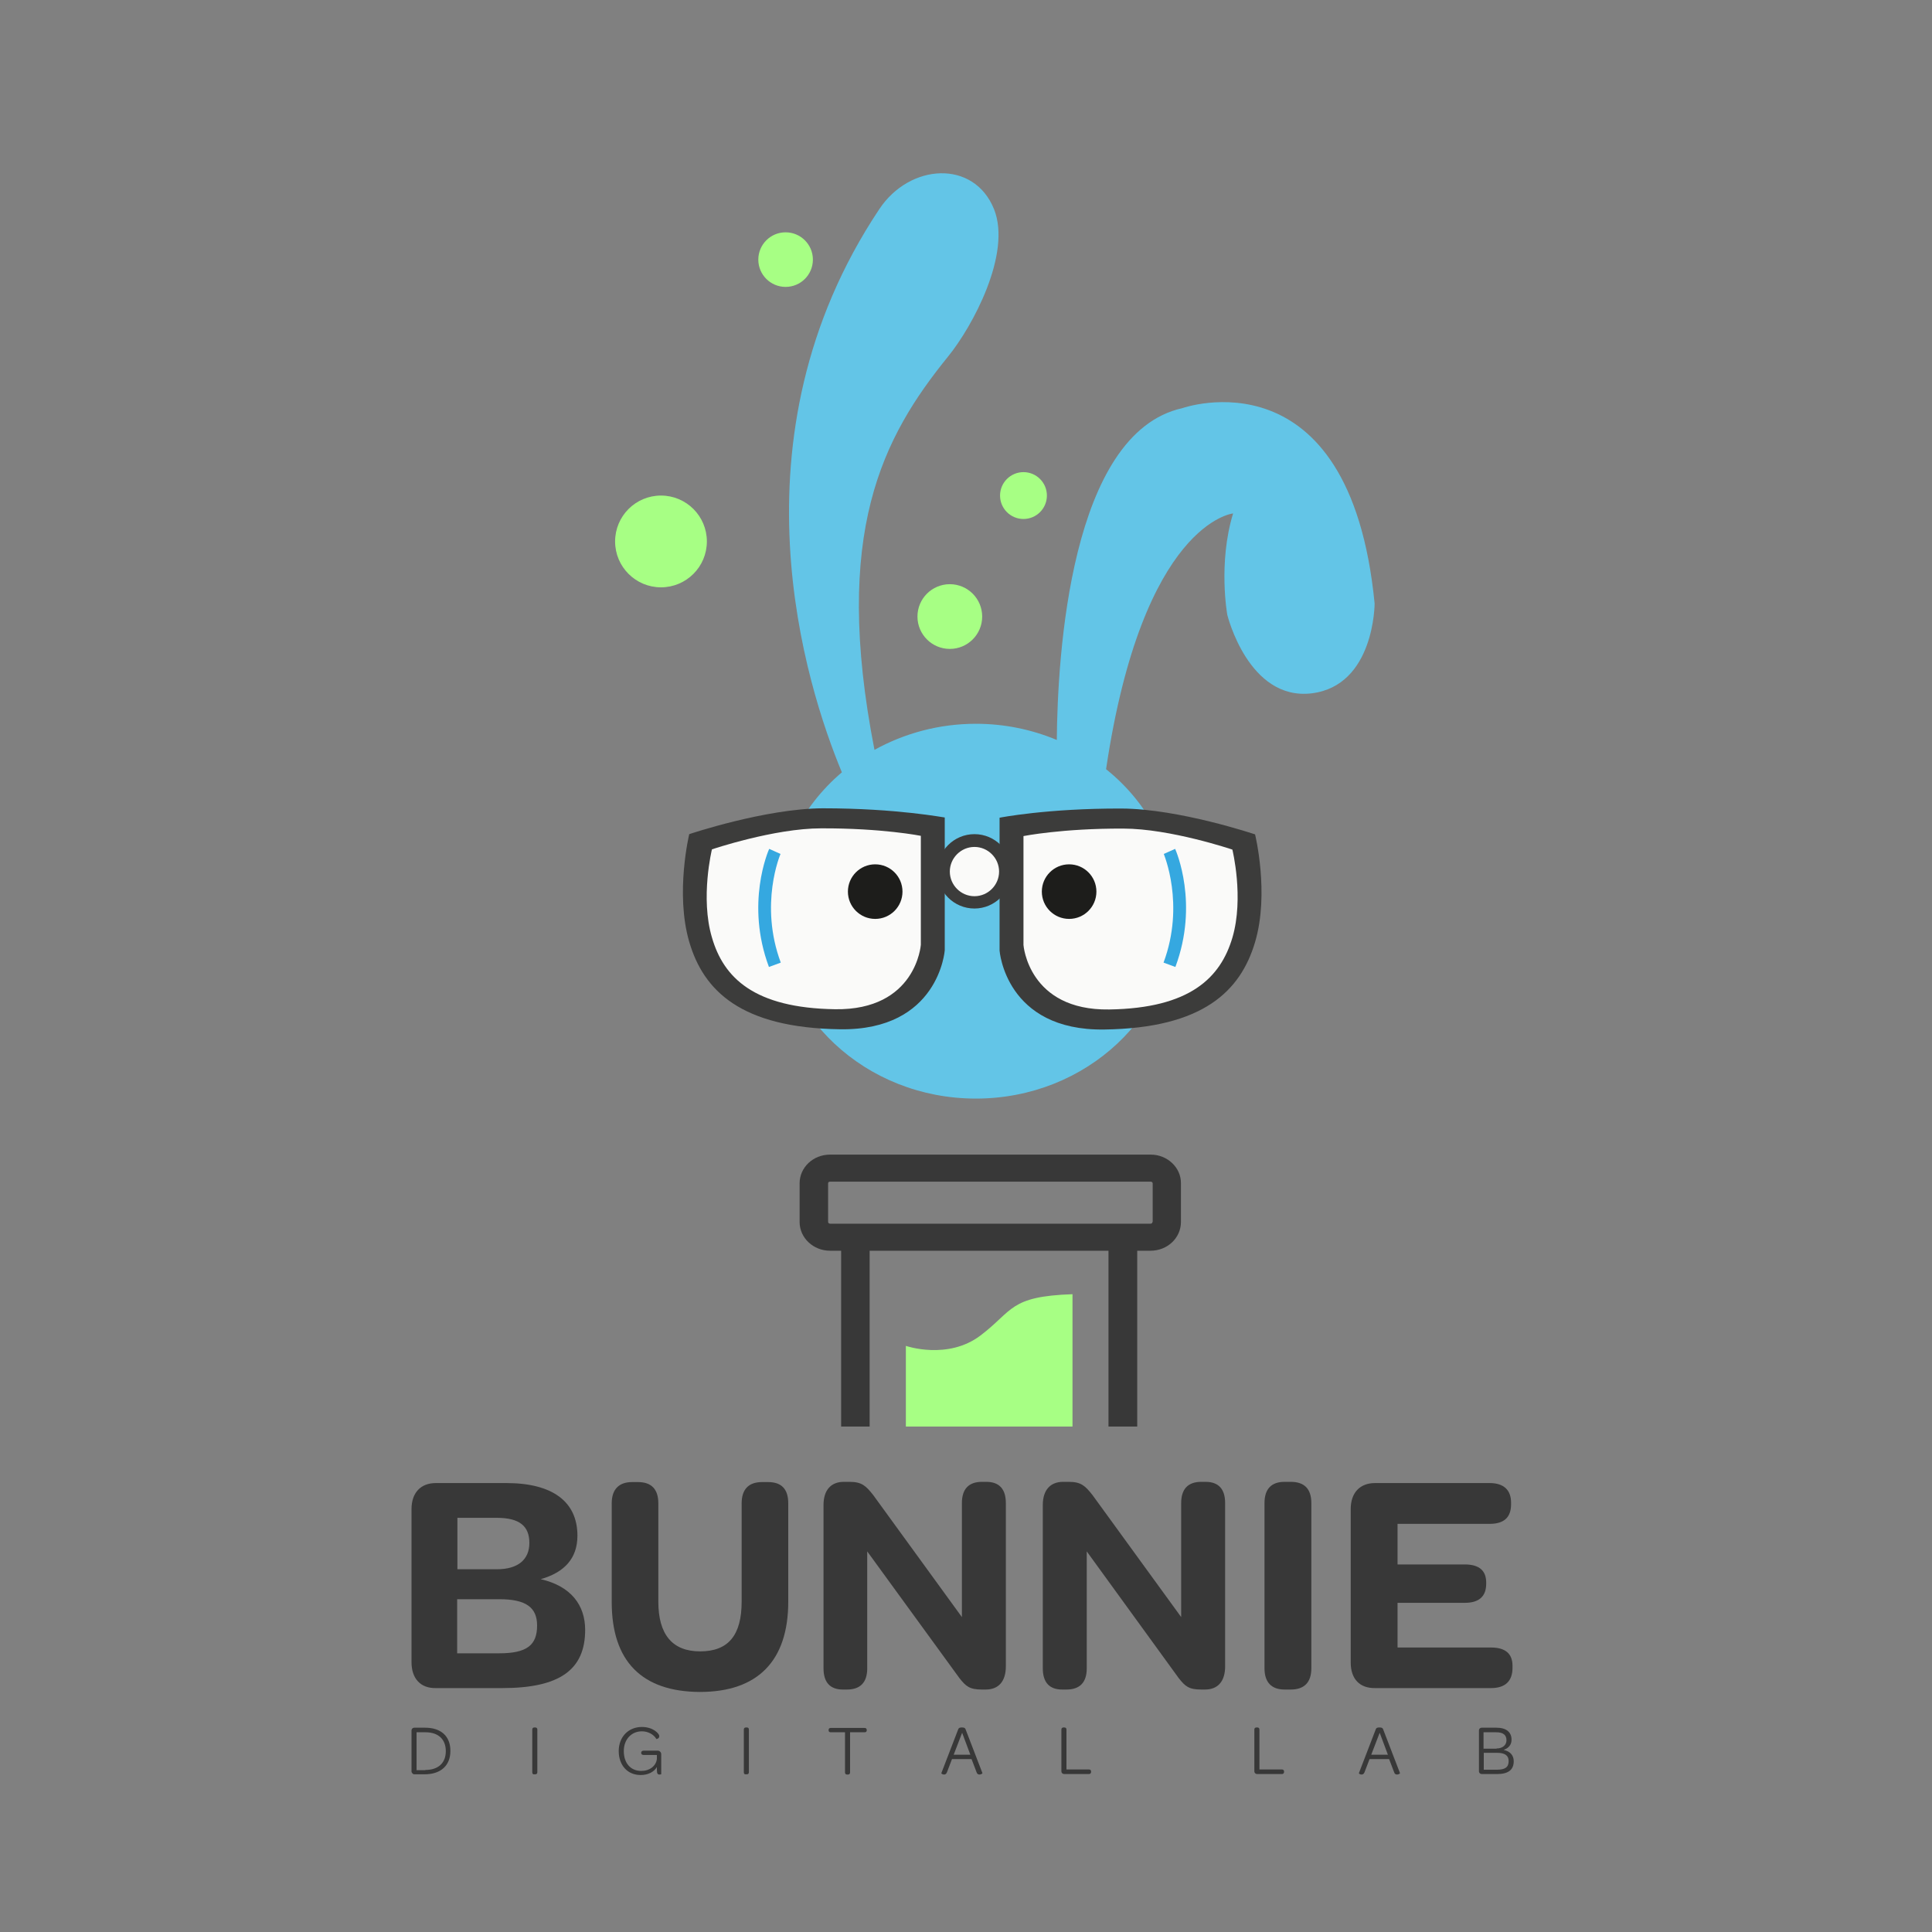 <?xml version="1.0" encoding="UTF-8"?>
<!-- Generator: Adobe Illustrator 27.1.0, SVG Export Plug-In . SVG Version: 6.00 Build 0)  -->
<svg xmlns="http://www.w3.org/2000/svg" xmlns:xlink="http://www.w3.org/1999/xlink" version="1.1" id="Capa_1" x="0px" y="0px" viewBox="0 0 800 800" style="enable-background:new 0 0 800 800;" xml:space="preserve">
<rect x="0" y="0" width="800" height="800" fill="#808080" stroke="none"/>
<style type="text/css">
	.st0{fill:#383838;}
	.st1{clip-path:url(#SVGID_00000029742210638175038060000005843404461433447076_);}
	.st2{fill:#63C5E7;}
	.st3{fill:#A7FF84;}
	.st4{fill:#FAFAF9;}
	.st5{fill:#3C3C3B;}
	.st6{fill:#1D1D1B;}
	.st7{fill:#35A8E0;}
</style>
<g>
	<g>
		<path class="st0" d="M170.4,688.3v-63.4c0-6.8,3.8-10.8,10.1-10.8h29.1c19.2,0,29.5,7.7,29.5,21.8c0,9.4-5.4,15.2-15.2,18    c12.6,2.9,18.4,10.8,18.4,21c0,16.4-10.4,24.1-34.3,24.1h-27.6C174.2,699.1,170.4,695.1,170.4,688.3z M205.7,649.8    c8.9,0,13.5-4.1,13.5-10.9c0-7-4.1-10.4-13.5-10.4h-16.3v21.3H205.7z M206.7,684.6c11.5,0,15.7-3.4,15.7-11.5    c0-7.5-4.6-10.9-15.6-10.9c0.3,0-17.5,0-17.5,0v22.4H206.7z"></path>
		<path class="st0" d="M253.3,663.4v-40.9c0-5.9,3.1-8.8,8.4-8.8h2.5c5.5,0,8.4,2.9,8.4,8.8v40.7c0,13.6,5.8,20.6,17.3,20.6    c11.7,0,17.2-6.7,17.2-20.6v-40.7c0-5.9,3-8.8,8.4-8.8h2.6c5.5,0,8.3,2.9,8.3,8.8v40.7c0,24.5-12.6,37.4-36.6,37.4    C265.8,700.5,253.3,687.9,253.3,663.4z"></path>
		<path class="st0" d="M341,690.8v-67.6c0-6.2,3.1-9.6,8.4-9.6h2.4c5.1,0,6.8,1.7,9.8,5.5l36.7,50.5v-47.2c0-5.8,2.8-8.8,8.3-8.8    h1.8c5.4,0,8.1,3,8.1,8.8V690c0,6.3-3.1,9.6-8.3,9.6h-1.6c-5.1,0-6.6-1.3-9.3-4.7l-38.2-52.5v48.4c0,5.8-2.8,8.8-8.4,8.8H349    C343.7,699.6,341,696.6,341,690.8z"></path>
		<path class="st0" d="M431.8,690.8v-67.6c0-6.2,3.1-9.6,8.4-9.6h2.4c5.1,0,6.8,1.7,9.8,5.5l36.7,50.5v-47.2c0-5.8,2.8-8.8,8.3-8.8    h1.8c5.4,0,8.1,3,8.1,8.8V690c0,6.3-3.1,9.6-8.3,9.6h-1.6c-5.1,0-6.6-1.3-9.3-4.7L450,642.4v48.4c0,5.8-2.8,8.8-8.4,8.8h-1.8    C434.5,699.6,431.8,696.6,431.8,690.8z"></path>
		<path class="st0" d="M523.6,690.8v-68.4c0-5.9,2.9-8.8,8.3-8.8h2.6c5.6,0,8.5,2.9,8.5,8.8v68.4c0,5.8-2.9,8.8-8.5,8.8h-2.6    C526.5,699.6,523.6,696.6,523.6,690.8z"></path>
		<path class="st0" d="M559.3,688.4v-63.5c0-6.8,3.8-10.8,10.1-10.8h47.4c6,0,8.9,3,8.9,8.1v0.7c0,5.4-2.9,8.1-8.9,8.1h-38.1v16.8    h27.8c6.3,0,8.9,2.8,8.9,7.5v0.5c0,5.1-2.8,7.9-8.9,7.9h-27.8v18.5h38.7c6,0,8.9,2.6,8.9,7.6v0.8c0,5.4-2.9,8.4-8.9,8.4h-48    C563.1,699.1,559.3,695.3,559.3,688.4z"></path>
	</g>
	<g>
		<path class="st0" d="M170.4,733.5v-17c0-0.6,0.5-1.1,1.1-1.1h4.5c6.6,0,10.5,3.5,10.5,9.6c0,6.1-4,9.7-10.7,9.7h-4.4    C171,734.6,170.4,734.1,170.4,733.5z M176.1,732.9c5.4,0,8.5-2.9,8.5-7.8c0-4.9-3.1-7.8-8.4-7.8h-3.7v15.7H176.1z"></path>
		<path class="st0" d="M220.4,733.8v-17.6c0-0.6,0.3-0.9,0.9-0.9h0.3c0.6,0,0.9,0.3,0.9,0.9v17.6c0,0.6-0.3,0.9-0.9,0.9h-0.3    C220.7,734.8,220.4,734.5,220.4,733.8z"></path>
		<path class="st0" d="M265.3,735c-5.6,0-9.1-4.2-9.1-9.9c0-5.9,4-10,9.6-10c4.6,0,7.2,2.7,7.2,3.8c0,1.1-1.2,1.2-1.2,1.2    c-1.2-2.1-3.7-3.2-6-3.2c-4.4,0-7.5,3.4-7.5,8.2c0,4.8,2.7,8.2,7.2,8.2c3.5,0,6.1-2,6.5-4.9v-1.7h-5.4c-0.7,0-1.1-0.3-1.1-0.8    v-0.1c0-0.6,0.4-0.9,1.1-0.9h5.7c0.9,0,1.5,0.7,1.5,1.5v8.2c0,0.1-0.3,0.2-0.7,0.2c-0.7,0-1.1-0.3-1.1-1.9v-1.2    C270.8,733.7,268.4,735,265.3,735z"></path>
		<path class="st0" d="M308,733.8v-17.6c0-0.6,0.3-0.9,0.9-0.9h0.3c0.6,0,0.9,0.3,0.9,0.9v17.6c0,0.6-0.3,0.9-0.9,0.9h-0.3    C308.3,734.8,308,734.5,308,733.8z"></path>
		<path class="st0" d="M344,717.3c-0.6,0-0.9-0.3-0.9-0.8v-0.1c0-0.6,0.3-0.9,0.9-0.9H358c0.6,0,0.9,0.3,0.9,0.9v0.1    c0,0.5-0.3,0.8-0.9,0.8h-6v16.6c0,0.6-0.3,0.9-0.9,0.9h-0.3c-0.6,0-0.9-0.3-0.9-0.9v-16.6H344z"></path>
		<path class="st0" d="M394.2,728.4l-2.1,5.5c-0.3,0.7-0.7,0.9-1.2,0.9c-0.6,0-1.2-0.4-1.1-0.6l7-18.2c0.2-0.5,0.6-0.7,1.5-0.7    c0.9,0,1.3,0.2,1.5,0.7l7,18.2c0.1,0.1-0.5,0.6-1.2,0.6c-0.5,0-1-0.2-1.2-0.9l-2.1-5.5C402.5,728.4,394.3,728.4,394.2,728.4z     M401.8,726.6l-3.4-9.1l-3.5,9.1H401.8z"></path>
		<path class="st0" d="M439.5,733.5v-17.3c0-0.6,0.3-0.9,0.9-0.9h0.3c0.6,0,0.9,0.3,0.9,0.9v16.5h9.3c0.6,0,0.9,0.3,0.9,0.9v0.1    c0,0.5-0.3,0.9-0.9,0.9h-10.2C440,734.6,439.5,734.1,439.5,733.5z"></path>
		<path class="st0" d="M519.4,733.5v-17.3c0-0.6,0.3-0.9,0.9-0.9h0.3c0.6,0,0.9,0.3,0.9,0.9v16.5h9.3c0.6,0,0.9,0.3,0.9,0.9v0.1    c0,0.5-0.3,0.9-0.9,0.9h-10.2C519.9,734.6,519.4,734.1,519.4,733.5z"></path>
		<path class="st0" d="M567.1,728.4l-2.1,5.5c-0.3,0.7-0.7,0.9-1.2,0.9c-0.6,0-1.2-0.4-1.1-0.6l7-18.2c0.2-0.5,0.6-0.7,1.5-0.7    c0.9,0,1.3,0.2,1.5,0.7l7,18.2c0.1,0.1-0.5,0.6-1.2,0.6c-0.5,0-1-0.2-1.2-0.9l-2.1-5.5C575.4,728.4,567.2,728.4,567.1,728.4z     M574.7,726.6l-3.4-9.1l-3.5,9.1H574.7z"></path>
		<path class="st0" d="M612.4,733.5v-17c0-0.6,0.5-1.1,1.1-1.1h6.1c4.1,0,6.3,1.8,6.3,5c0,2-1.2,3.5-3.3,4.2    c2.9,0.6,4.2,2.4,4.2,4.7c0,3.5-2.2,5.3-6.9,5.3h-6.3C612.9,734.6,612.4,734.1,612.4,733.5z M619.7,724c2.5,0,4.1-1.4,4.1-3.4    c0-2.2-1.4-3.3-4.2-3.3h-5.3v6.8H619.7z M619.8,732.8c3.4,0,4.9-1,4.9-3.6c0-2.3-1.6-3.4-4.8-3.4c0.1,0-5.5,0-5.5,0v7H619.8z"></path>
	</g>
	<g>
		<defs>
			<rect id="SVGID_1_" x="124.5" y="11" width="551.1" height="579.7"></rect>
		</defs>
		<clipPath id="SVGID_00000076589096212130173940000014706514200760243862_">
			<use xlink:href="#SVGID_1_" style="overflow:visible;"></use>
		</clipPath>
		<g style="clip-path:url(#SVGID_00000076589096212130173940000014706514200760243862_);">
			<path class="st2" d="M489.6,169c-46.5,10.3-51.7,102.7-52,137.4c-10.3-4.3-21.6-6.7-33.5-6.7c-15.4,0-29.7,4-42,10.8     c-17.6-90.1,3.5-129.6,30.5-162.9c10.1-12.4,26.4-42.6,19-61c-8.3-20.6-34.9-19-47.5,0c-63.3,94.9-30.3,197.6-15.5,233.2     c-16.7,14.2-27.3,34.7-27.3,57.5c0,42.9,37.1,77.6,82.8,77.6s82.8-34.8,82.8-77.6c0-23.5-11.2-44.6-28.9-58.8     c15.2-102.2,52.6-105.9,52.6-105.9c-6.3,20.6-2.4,42-2.4,42s8.7,35.6,34.9,32.5c26.1-3.2,26.1-37.2,26.1-37.2     C558.9,144.4,489.6,169,489.6,169z"></path>
			<circle class="st3" cx="273.7" cy="224.2" r="19"></circle>
			<circle class="st3" cx="393.3" cy="255.3" r="13.4"></circle>
			<circle class="st3" cx="325.3" cy="107.5" r="11.3"></circle>
			<circle class="st3" cx="423.8" cy="205.2" r="9.7"></circle>
			<g>
				<path class="st4" d="M417.5,341.5v51.2c0,0,2.2,31,40.5,30.4c38.3-0.6,52.7-14.9,58.3-33.7c5.6-18.8,0-41.5,0-41.5      s-29.4-9.9-51.6-10C435.8,337.8,417.5,341.5,417.5,341.5z"></path>
				<path class="st5" d="M413.9,338.6v55c0,0,2.4,33.3,43.4,32.7c41-0.6,56.4-16,62.4-36.2s0-44.6,0-44.6s-31.5-10.6-55.3-10.7      C433.5,334.7,413.9,338.6,413.9,338.6z M423.8,346.2c0,0,16-3.2,41.3-3.1c19.5,0,45.2,8.7,45.2,8.7s4.9,19.9,0,36.5      c-4.9,16.5-17.5,29.2-51,29.7s-35.5-26.7-35.5-26.7V346.2z"></path>
				<circle class="st6" cx="442.7" cy="369.2" r="11.3"></circle>
				<g>
					<path class="st7" d="M486.7,400.4l-4.9-1.8c9-24.2,0.1-44.8,0.1-45l4.7-2.1C487,352.4,496.5,374.2,486.7,400.4z"></path>
				</g>
				<path class="st4" d="M340.4,337.9c-22.1,0-51.3,10-51.3,10s-5.5,22.7,0,41.5c5.5,18.8,19.9,33.2,57.9,33.7      c38.1,0.6,40.3-30.4,40.3-30.4v-51.2C387.3,341.5,369.1,337.8,340.4,337.9z"></path>
				<path class="st5" d="M340.7,334.7c-23.8,0.1-55.3,10.7-55.3,10.7s-5.9,24.4,0,44.6s21.4,35.6,62.4,36.2      c41,0.6,43.4-32.7,43.4-32.7v-55C391.2,338.6,371.6,334.7,340.7,334.7z M381.3,391.2c0,0-1.9,27.2-35.5,26.7s-46.2-13.1-51-29.7      c-4.9-16.5,0-36.5,0-36.5s25.7-8.7,45.2-8.7c25.3-0.1,41.3,3.1,41.3,3.1V391.2z"></path>
				<circle class="st6" cx="362.4" cy="369.2" r="11.3"></circle>
				<g>
					<path class="st7" d="M318.4,400.4c-9.8-26.2-0.3-48,0.1-48.9l4.7,2.1c-0.1,0.2-8.9,20.8,0.1,45L318.4,400.4z"></path>
				</g>
				<g>
					<circle class="st4" cx="403.5" cy="360.9" r="12.8"></circle>
					<path class="st5" d="M403.5,376.2c-8.5,0-15.4-6.9-15.4-15.4s6.9-15.4,15.4-15.4c8.5,0,15.4,6.9,15.4,15.4       S411.9,376.2,403.5,376.2z M403.5,350.7c-5.6,0-10.2,4.6-10.2,10.2s4.6,10.2,10.2,10.2c5.6,0,10.2-4.6,10.2-10.2       S409.1,350.7,403.5,350.7z"></path>
				</g>
			</g>
			<path class="st0" d="M476.5,478.1H343.7c-7,0-12.6,5.3-12.6,11.9v16c0,6.6,5.7,11.9,12.6,11.9h4.6V673     c0,31.8,27.5,57.7,61.3,57.7c33.8,0,61.3-25.9,61.3-57.7V517.9h5.5c7,0,12.6-5.3,12.6-11.9v-16     C489.1,483.5,483.4,478.1,476.5,478.1z M459.1,673c0,25.7-22.2,46.5-49.5,46.5c-27.3,0-49.5-20.9-49.5-46.5V517.9h98.9V673z      M477.2,506c0,0.4-0.3,0.7-0.8,0.7H471H348.3h-4.6c-0.4,0-0.8-0.3-0.8-0.7v-16c0-0.4,0.3-0.7,0.8-0.7h132.8     c0.4,0,0.8,0.3,0.8,0.7V506z"></path>
			<path class="st3" d="M444.1,535.9v123.9c0,17.9-15.4,32.5-34.5,32.5h0c-19.1,0-34.5-14.5-34.5-32.5V557.3c0,0,17.3,6,30.9-4.3     S417.8,536.8,444.1,535.9z"></path>
		</g>
	</g>
</g>
</svg>
